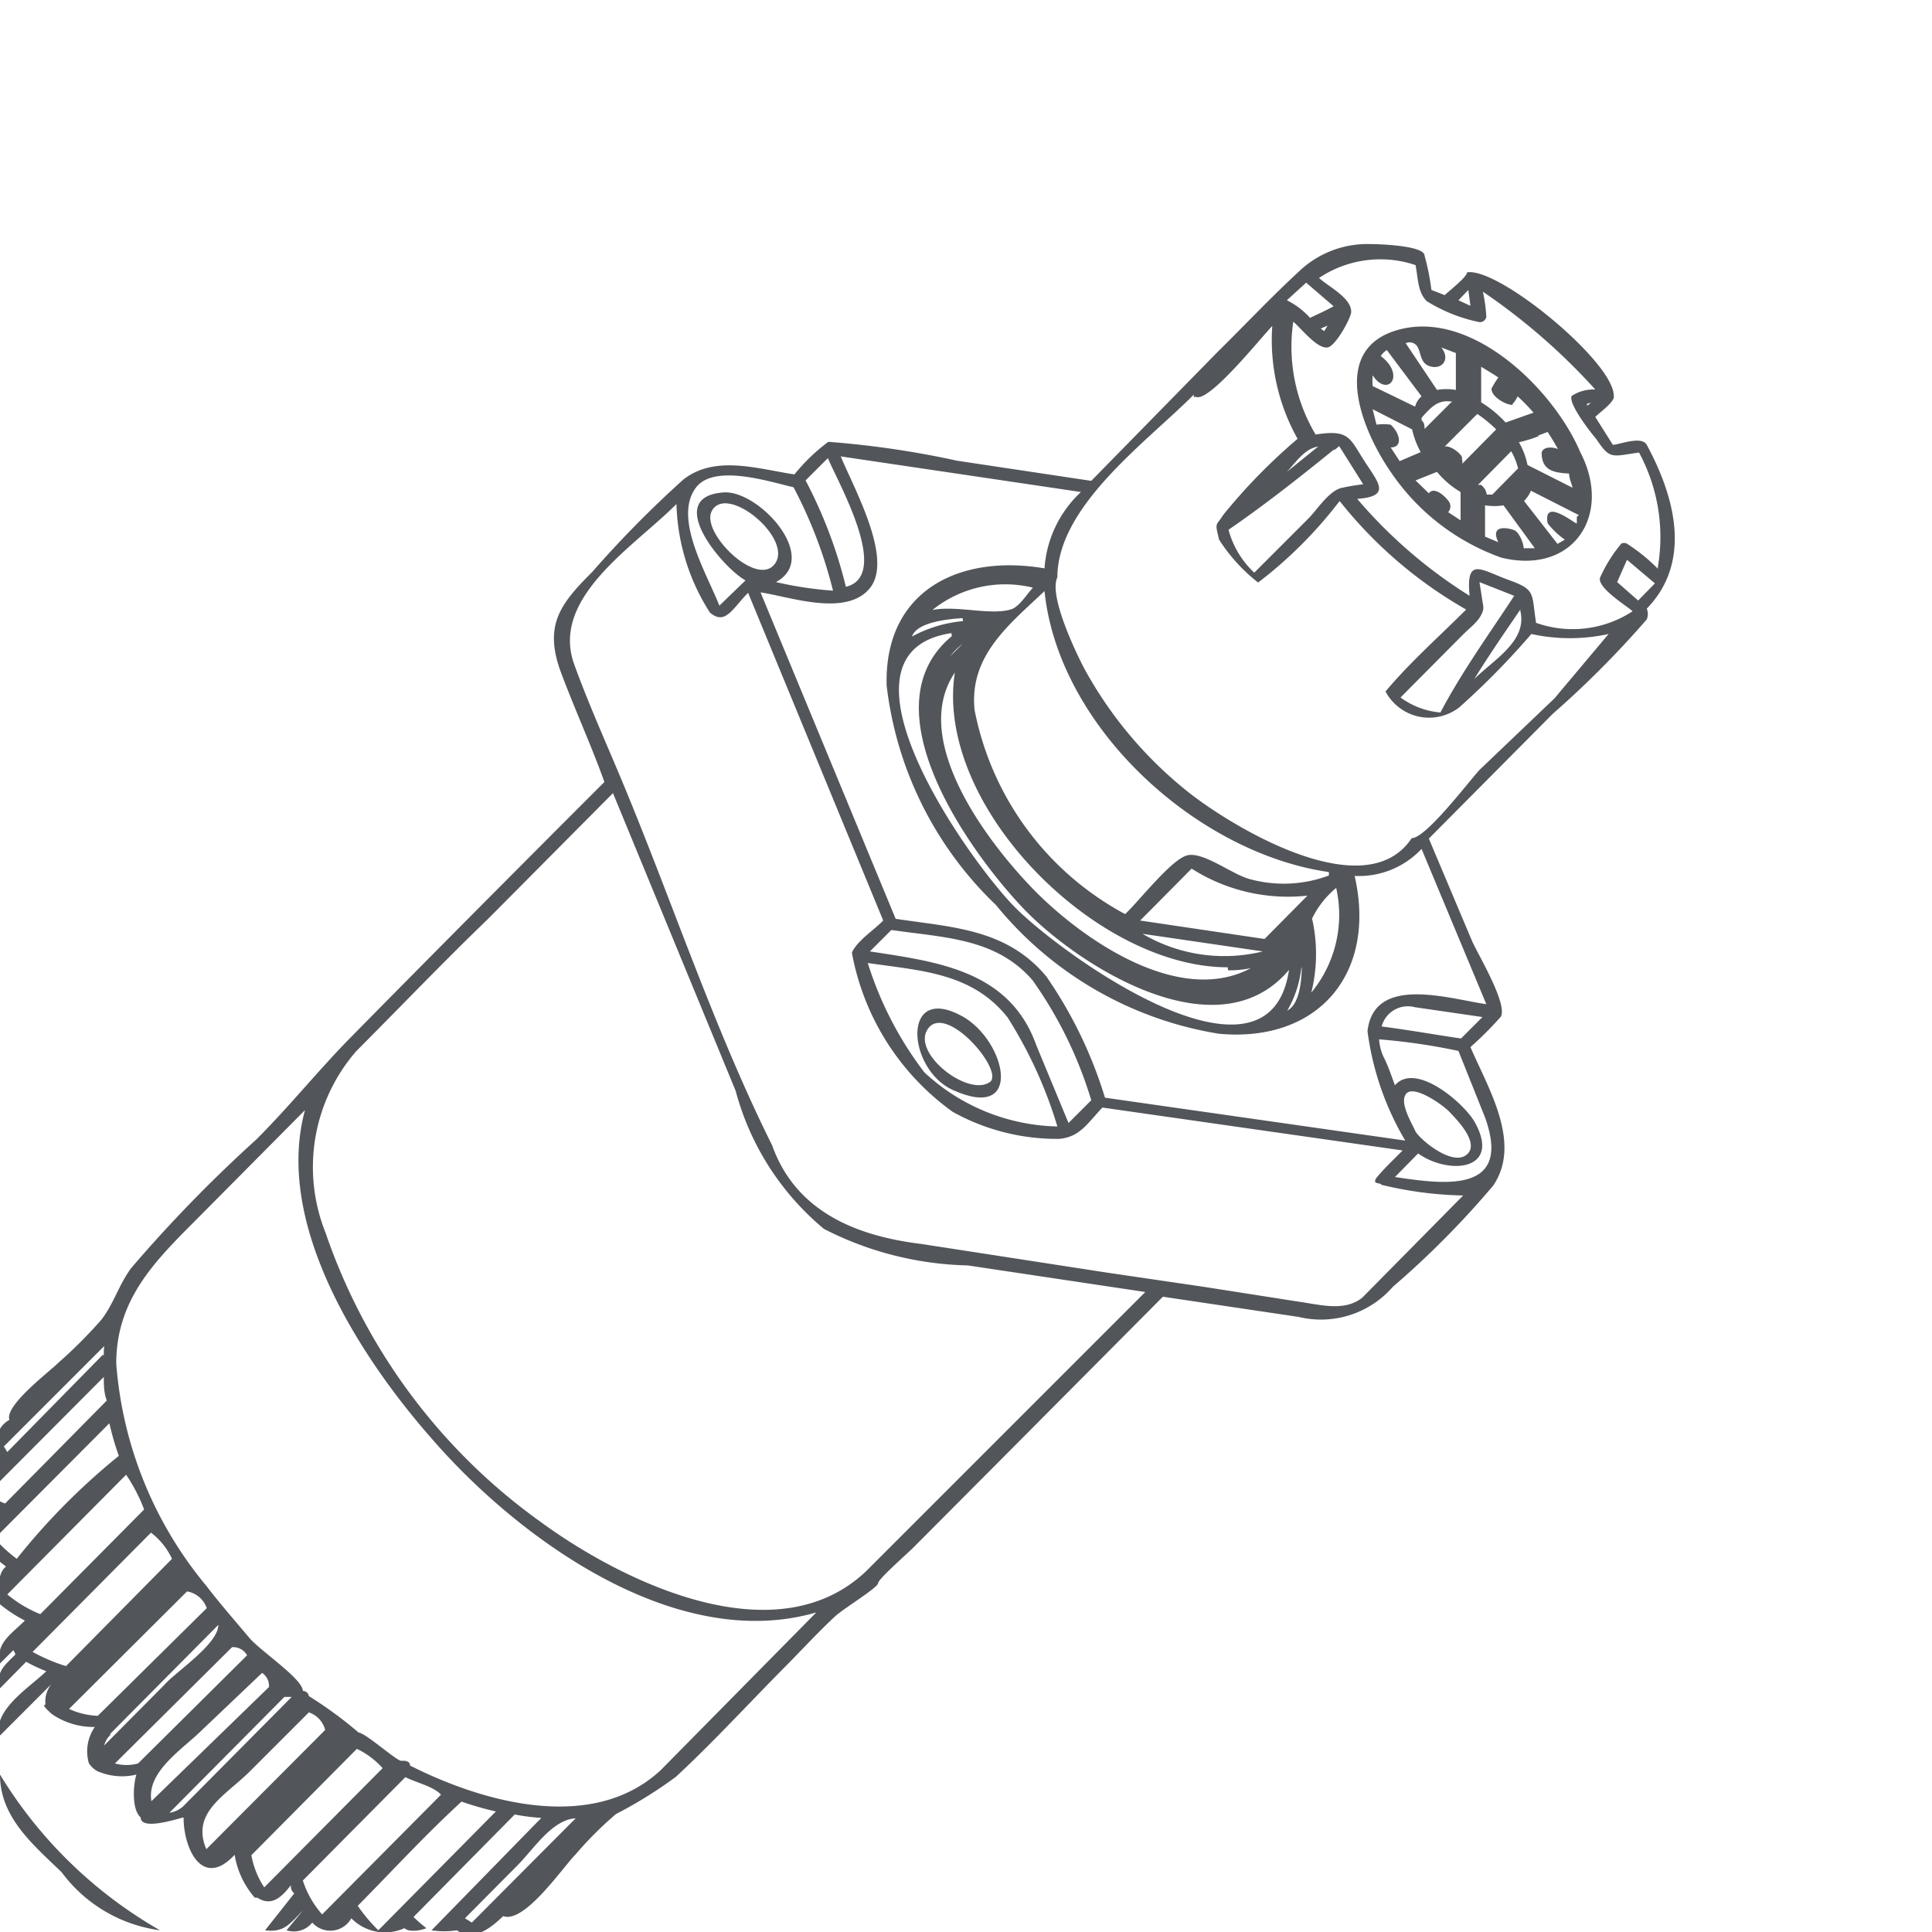 <?xml version="1.0" encoding="UTF-8"?> <svg xmlns="http://www.w3.org/2000/svg" viewBox="0 0 45.04 45.04"><defs><style>.cls-1{fill:none;}.cls-2{fill:#52555a;}</style></defs><title>nahanene-jednotky-ico</title><g id="Layer_2" data-name="Layer 2"><g id="Layer_2-2" data-name="Layer 2"><rect class="cls-1" x="0.04" width="45" height="45"></rect><rect class="cls-1" x="0.04" width="45" height="45"></rect><path class="cls-2" d="M38.39,10.37c-.12-.22-.65,0-.79,0l-.41-.65c.11-.11.37-.29.43-.44h0a.13.13,0,0,0,0-.06c0-.78-2.69-3-3.42-2.87,0,.11-.44.45-.52.53l-.31-.12a5.39,5.39,0,0,0-.16-.8c0-.24-1.1-.27-1.26-.27a2.31,2.31,0,0,0-1.68.65c-.65.6-1.26,1.25-1.89,1.87l-2.94,3-3.13-.47a21.64,21.64,0,0,0-3-.44,4.36,4.36,0,0,0-.79.76c-.86-.13-1.85-.46-2.59.12a25.31,25.31,0,0,0-2.12,2.15c-.75.75-1.15,1.25-.72,2.38.32.85.7,1.68,1,2.52-2,2-3.94,3.95-5.9,5.94-.76.77-1.43,1.61-2.21,2.39a32.84,32.84,0,0,0-2.92,3c-.29.39-.41.84-.7,1.21a10.76,10.76,0,0,1-1,1c-.21.21-1.26,1-1.14,1.33-.5.28-.3,1-.3,1.51L2.42,32.1c0,.18,0,.37.07.55L.12,35.05A.73.73,0,0,1,0,35v.74l2.55-2.56a6.61,6.61,0,0,0,.22.76A15.52,15.52,0,0,0,.39,36.34,3.44,3.44,0,0,1,0,36v.41l.14.11c-.24.2-.14.58-.14.88a3.22,3.22,0,0,0,.58.38c-.31.31-.69.53-.58,1l.31-.31a.47.47,0,0,1,.05.1h0l0,0c-.28.28-.44.39-.38.81l.63-.64a3.45,3.45,0,0,0,.47.22c-.39.38-1.25.9-1.1,1.52l1.22-1.22a.65.65,0,0,0-.14.48c-.11,0,.11.18.15.22a1.71,1.71,0,0,0,1,.3,1,1,0,0,0-.14.84.52.52,0,0,0,.2.19h0a1.43,1.43,0,0,0,.91.08l0,0c-.07.21-.12.81.1,1,0,.33.94,0,1,0h0c0,.75.45,1.67,1.19.87a2,2,0,0,0,.47,1H6c.32.21.56,0,.78-.29,0,.06,0,.12.08.19L6.18,45c.45.06.58-.16.88-.46l0,0L6.68,45a.55.55,0,0,0,.6-.18.56.56,0,0,0,.91-.1,1.1,1.1,0,0,0,1.24.23c.09.1.38.06.51,0a3.48,3.48,0,0,1-.3-.26L12,42.3a4.58,4.58,0,0,0,.62.08L10.06,45a1.89,1.89,0,0,0,.59,0c.4.28.82-.08,1.08-.33.5.18,1.39-1.14,1.69-1.44a8.34,8.34,0,0,1,.94-.94,10.19,10.19,0,0,0,1.4-.87c.86-.8,1.66-1.67,2.49-2.51.41-.41.8-.84,1.22-1.23.18-.17,1-.67,1-.77s.74-.74.86-.87l2.32-2.33,3.46-3.48,3.16.47A2.22,2.22,0,0,0,32.47,30a20.85,20.85,0,0,0,2.34-2.36c.68-1-.13-2.29-.53-3.23a7.93,7.93,0,0,0,.71-.71l0,0h0c.16-.31-.56-1.49-.68-1.78l-1-2.37,2.89-2.91a22.73,22.73,0,0,0,2.19-2.2h0a.32.32,0,0,0,0-.25C39.45,13.1,39.05,11.59,38.39,10.37Zm-36,21.22L.17,33.85l-.08-.13,2.34-2.34A1.48,1.48,0,0,0,2.42,31.59ZM34.23,6.76l.05.37L34,7Zm-3.78-.17.64.55c-.18.1-.36.18-.55.27A1.78,1.78,0,0,0,30,7Zm.5,1-.08.13-.08-.06ZM19.3,10.68c.23.56,1.49,2.74.42,3a10.81,10.81,0,0,0-.94-2.48Zm-3.07.68c.43-.55,1.71-.13,2.27,0a10.69,10.69,0,0,1,.92,2.41,8.54,8.54,0,0,1-1.33-.2c1.05-.57-.41-2.15-1.22-2.09-1.44.1,0,1.78.51,2.05l-.61.59C16.48,13.37,15.68,12.07,16.23,11.36Zm1.83,1.79c-.42.55-1.72-.73-1.47-1.23C16.93,11.25,18.51,12.56,18.06,13.15ZM.17,37.17l2.77-2.79a3.88,3.88,0,0,1,.42.81L.94,37.63A2.86,2.86,0,0,1,.17,37.17Zm1.3,1.65a4.12,4.12,0,0,1-.71-.31l2.76-2.78a1.64,1.64,0,0,1,.49.61l-2.47,2.5ZM2.28,40a1.76,1.76,0,0,1-.67-.16L4.36,37.1a.59.59,0,0,1,.46.39Zm.29.42,2.52-2.54c0,.45-1,1.1-1.26,1.4l-1.4,1.41A.5.5,0,0,1,2.57,40.45Zm.65.69a1,1,0,0,1-.54,0L5.41,38.4a.37.37,0,0,1,.35.19Zm.31.88c-.12-.69.74-1.22,1.17-1.65L6.11,39a.36.36,0,0,1,.16.33Zm.74.12a.6.6,0,0,1-.32.15l2.68-2.7H6.8Zm.54,1c-.36-.85.43-1.24,1-1.8l1.39-1.39a.58.58,0,0,1,.38.41ZM6.16,44a2,2,0,0,1-.3-.75l2.46-2.48a1.93,1.93,0,0,1,.6.45Zm1.35.63a2.22,2.22,0,0,1-.45-.79l2.39-2.41c.23.12.67.22.83.41ZM8.82,45a3.9,3.9,0,0,1-.48-.57c.8-.81,1.58-1.66,2.42-2.43a7.32,7.32,0,0,0,.8.23ZM11,44.82l-.16-.1,1.22-1.23c.38-.38.81-1.07,1.36-1.1Zm4.4-3.55c-1.59,1.47-4.14.75-5.84-.11,0-.09-.09-.12-.2-.11s-.82-.64-1-.66a9.58,9.58,0,0,0-1.16-.85.14.14,0,0,0-.14-.12c0-.28-1-.94-1.25-1.24s-.68-.79-1-1.21a9.19,9.19,0,0,1-2.1-5.18c0-1.46.85-2.34,1.81-3.3l2.59-2.61c-.73,2.68,1.31,5.8,3,7.71,2,2.29,5.65,4.95,8.92,4Zm4.79-4.64c-2.11,2-5.69.24-7.6-1.16a13.76,13.76,0,0,1-5-6.73,4.12,4.12,0,0,1,.72-4.24c1-1,2-2.05,3.06-3.07l2.92-2.94,2.86,6.94a6.29,6.29,0,0,0,2.06,3.22,7.7,7.7,0,0,0,3.35.85l4.14.62Zm11.57-6.38c-.42.34-1,.16-1.52.09L28.07,30l-2.25-.33L21.48,29C20,28.82,18.56,28.27,18,26.7c-1.31-2.63-2.27-5.51-3.39-8.23-.41-1-.87-2-1.23-3-.54-1.55,1.41-2.73,2.39-3.72a4.91,4.91,0,0,0,.78,2.53c.36.31.53-.1.89-.46l3.15,7.64c-.2.21-.62.48-.73.75h0a5.86,5.86,0,0,0,2.35,3.71,5,5,0,0,0,2.49.63c.48-.05.64-.35,1-.73l7,1c-.2.2-.4.39-.58.6s.08.14.08.2a8.77,8.77,0,0,0,1.91.25Zm-7.6-5.88c-.62-1.75-2.32-1.95-3.88-2.19l.5-.5c1.21.18,2.43.18,3.29,1.17a9.6,9.6,0,0,1,1.37,2.8l-.53.53Zm.46,1.89A4.69,4.69,0,0,1,21.55,25a8.25,8.25,0,0,1-1.32-2.55c1.22.18,2.43.22,3.26,1.27A10.24,10.24,0,0,1,24.65,26.26Zm10-.21c.65,1.81-1,1.55-2.1,1.39l.54-.55c.72.51,1.95.4,1.32-.73-.24-.43-1.37-1.42-1.86-.86-.08-.21-.15-.43-.25-.63a1.16,1.16,0,0,1-.12-.44A14.27,14.27,0,0,1,34,24.5ZM33,26.38c-.07-.17-.4-.69-.21-.89s.86.28,1,.43.73.73.4,1S33.13,26.59,33,26.38Zm1.06-2.17c-.61-.09-1.23-.2-1.85-.28a.63.63,0,0,1,.77-.45l1.58.23Zm.59-.8c-.86-.12-2.62-.7-2.77.63a6.69,6.69,0,0,0,.88,2.55l-7-1a10.16,10.16,0,0,0-1.37-2.83c-.93-1.11-2.19-1.14-3.51-1.34l-3.15-7.61c.68.1,2,.58,2.55-.1s-.37-2.32-.68-3.07l5.6.83a2.68,2.68,0,0,0-.85,1.78c-2-.34-3.74.53-3.68,2.73a8.43,8.43,0,0,0,2.55,5.12,8.44,8.44,0,0,0,5.2,3c2.32.21,3.68-1.41,3.16-3.68a2,2,0,0,0,1.56-.63Zm-4.06-2a2.13,2.13,0,0,1,.56-.71,2.85,2.85,0,0,1-.58,2.44A3.73,3.73,0,0,0,30.58,21.38Zm.39-1a3,3,0,0,1-1.86.08c-.4-.11-1.07-.64-1.44-.55S26.56,21,26.23,21.31a6.89,6.89,0,0,1-3.51-4.76c-.13-1.27.82-2,1.63-2.77.33,3.19,3.56,6.11,6.63,6.55Zm-2.35,2.21a2.32,2.32,0,0,0,.53-.05c-1.7.91-4-.72-5.12-1.89s-2.81-3.48-1.78-5C21.78,18.77,25.53,22.55,28.62,22.55Zm-2.13-.87,2.94.43A3.76,3.76,0,0,1,26.49,21.68Zm-4.35-6.45a1.59,1.59,0,0,1,.29-.29Zm.3-.82a3.05,3.05,0,0,0-1.19.36C21.38,14.49,22.15,14.43,22.44,14.41Zm-.83-.16a2.71,2.71,0,0,1,2.46-.62c-.14.15-.3.42-.49.5C23.07,14.37,22.21,14.07,21.61,14.25Zm.57.51c-2,1.65.39,5,1.65,6.33s4.54,3.44,6.21,1.45c-.46,3.14-5.32-.37-6.4-1.47S19.15,15.21,22.18,14.76Zm8.16,7.78,0-.23c0,.28,0,1-.34,1.18A2.53,2.53,0,0,0,30.34,22.54Zm-.87-.72-2.9-.43,1.2-1.21a4.18,4.18,0,0,0,2.7.63Zm6.76-5.61L34.5,17.94c-.23.24-1.25,1.6-1.59,1.6-1.1,1.66-4.33-.35-5.29-1.14a9.47,9.47,0,0,1-2.34-2.81c-.18-.34-.84-1.7-.63-2.13,0-1.67,2.1-3.17,3.18-4.26,0,0,0,.05,0,.05a.05.05,0,0,0,.05,0h0c.3.15,1.55-1.42,1.78-1.65a4.71,4.71,0,0,0,.59,2.63A13.37,13.37,0,0,0,28.52,12c-.18.28-.2.16-.1.58a4,4,0,0,0,.91,1,10.05,10.05,0,0,0,1.9-1.9,10.22,10.22,0,0,0,2.95,2.53c-.63.63-1.31,1.23-1.88,1.91h0v0h0a1.15,1.15,0,0,0,1.72.37,18.07,18.07,0,0,0,1.68-1.71,4.19,4.19,0,0,0,1.8,0ZM30,11c.21-.22.41-.54.73-.59Zm1.1-.5.12-.1.56.89a4.89,4.89,0,0,0-.53.09c-.28.09-.54.49-.73.69l-1.28,1.28a2.12,2.12,0,0,1-.6-1C29.5,11.76,30.32,11.11,31.11,10.47Zm3.48,3.64-.09-.57.81.32c-.59.9-1.22,1.77-1.72,2.72a1.83,1.83,0,0,1-.93-.35l1.46-1.47c.19-.19.41-.33.47-.59h0Zm.86.09c.18.71-.61,1.14-1.07,1.6C34.72,15.26,35.09,14.73,35.45,14.2ZM38.19,14l-.49-.43.23-.52.65.55Zm.46-.74a4.1,4.1,0,0,0-.73-.59.16.16,0,0,0-.12,0h0a3.35,3.35,0,0,0-.5.8h0c-.06.24.62.65.76.78a2.55,2.55,0,0,1-2.25.27c-.11-.7,0-.77-.64-1s-1-.56-.91.37a11.29,11.29,0,0,1-2.62-2.26c.82-.06.48-.39.15-.91s-.35-.71-1.12-.59a4,4,0,0,1-.52-2.63c.17.14.55.63.79.6h0c.18,0,.56-.69.56-.83,0-.33-.52-.58-.75-.79A2.57,2.57,0,0,1,33,6.18c.06.31.05.63.26.84a3.73,3.73,0,0,0,1.23.49.15.15,0,0,0,.16-.13h0a3.85,3.85,0,0,0-.08-.58,14.54,14.54,0,0,1,2.62,2.28.93.93,0,0,0-.55.15c-.09.18.48.9.57,1,.33.49.35.41,1,.32A4.14,4.14,0,0,1,38.65,13.21ZM37.09,9.39,37,9.46l0-.05Z"></path><path class="cls-2" d="M0,41.37c0,1,.77,1.63,1.44,2.28A3.41,3.41,0,0,0,3.73,45,10.42,10.42,0,0,1,0,41.37Z"></path><path class="cls-2" d="M22.43,23.69c-1.42-.78-1.29,1.23-.22,1.72C23.89,26.17,23.45,24.25,22.43,23.69Zm.64,1.54c-.52.35-1.87-.72-1.42-1.27S23.44,25,23.07,25.23Z"></path><path class="cls-2" d="M36.84,10.54c-.6-1.42-2.46-3.28-4.17-2.87S31.73,10,32.42,11A5.22,5.22,0,0,0,35,13C36.68,13.41,37.6,12,36.84,10.54Zm-1-.38.24-.09c.09.14.17.27.24.4-.11-.05-.34-.07-.38.08,0,.42.28.47.64.49,0,.12.06.23.08.33l-1.05-.53a1.77,1.77,0,0,0-.2-.53A3.12,3.12,0,0,0,35.89,10.16Zm-1-1.42.09.06a2.26,2.26,0,0,0-.16.26c0,.18.28.34.42.37s.06,0,.06,0a.64.64,0,0,0,.13-.19,4.4,4.4,0,0,1,.37.38l-.65.23a2.65,2.65,0,0,0-.57-.47l0-.83Zm-2-.76c.35,0,.18.44.47.55s.52-.14.29-.43l.34.13,0,.86a1.29,1.29,0,0,0-.44,0L32.77,8Zm1,1.39-.63.63c0-.06,0-.15-.07-.2a.21.21,0,0,0,0-.06C33.38,9.47,33.54,9.3,33.88,9.37ZM32,8.75c.35.53.78,0,.19-.45a.47.47,0,0,1,.14-.14l.81,1.08a.47.47,0,0,0-.15.24L32,9A1.64,1.64,0,0,1,32,8.75Zm.63,2-.21-.32c.3,0,.21-.34,0-.53h0a1.2,1.2,0,0,0-.33,0L32,9.54l.92.47a2,2,0,0,0,.2.53Zm1.13,1.19a.2.2,0,0,0,0-.27c-.07-.1-.33-.34-.45-.17l0,0L33,11.2,33.5,11a2.08,2.08,0,0,0,.55.47v.66Zm.33-1.25h0c0-.1-.27-.31-.41-.28l.76-.76a3.13,3.13,0,0,1,.44.36l-.79.8A.24.24,0,0,0,34.07,10.67Zm.43.62h0a.09.09,0,0,0-.07,0l.78-.79a1.52,1.52,0,0,1,.16.4l-.6.61-.13,0A.32.32,0,0,0,34.5,11.29Zm1,1.47c0-.11-.1-.37-.22-.42s-.58-.15-.37.28l-.31-.13,0-.73a1.28,1.28,0,0,0,.43,0l.73,1Zm1.24-.71s0,.08,0,.13-.8-.63-.68,0a1.82,1.82,0,0,0,.4.38l-.17.1-.78-1a.78.78,0,0,0,.16-.24l1.12.57A.21.21,0,0,0,36.76,12.05Z"></path></g></g></svg> 